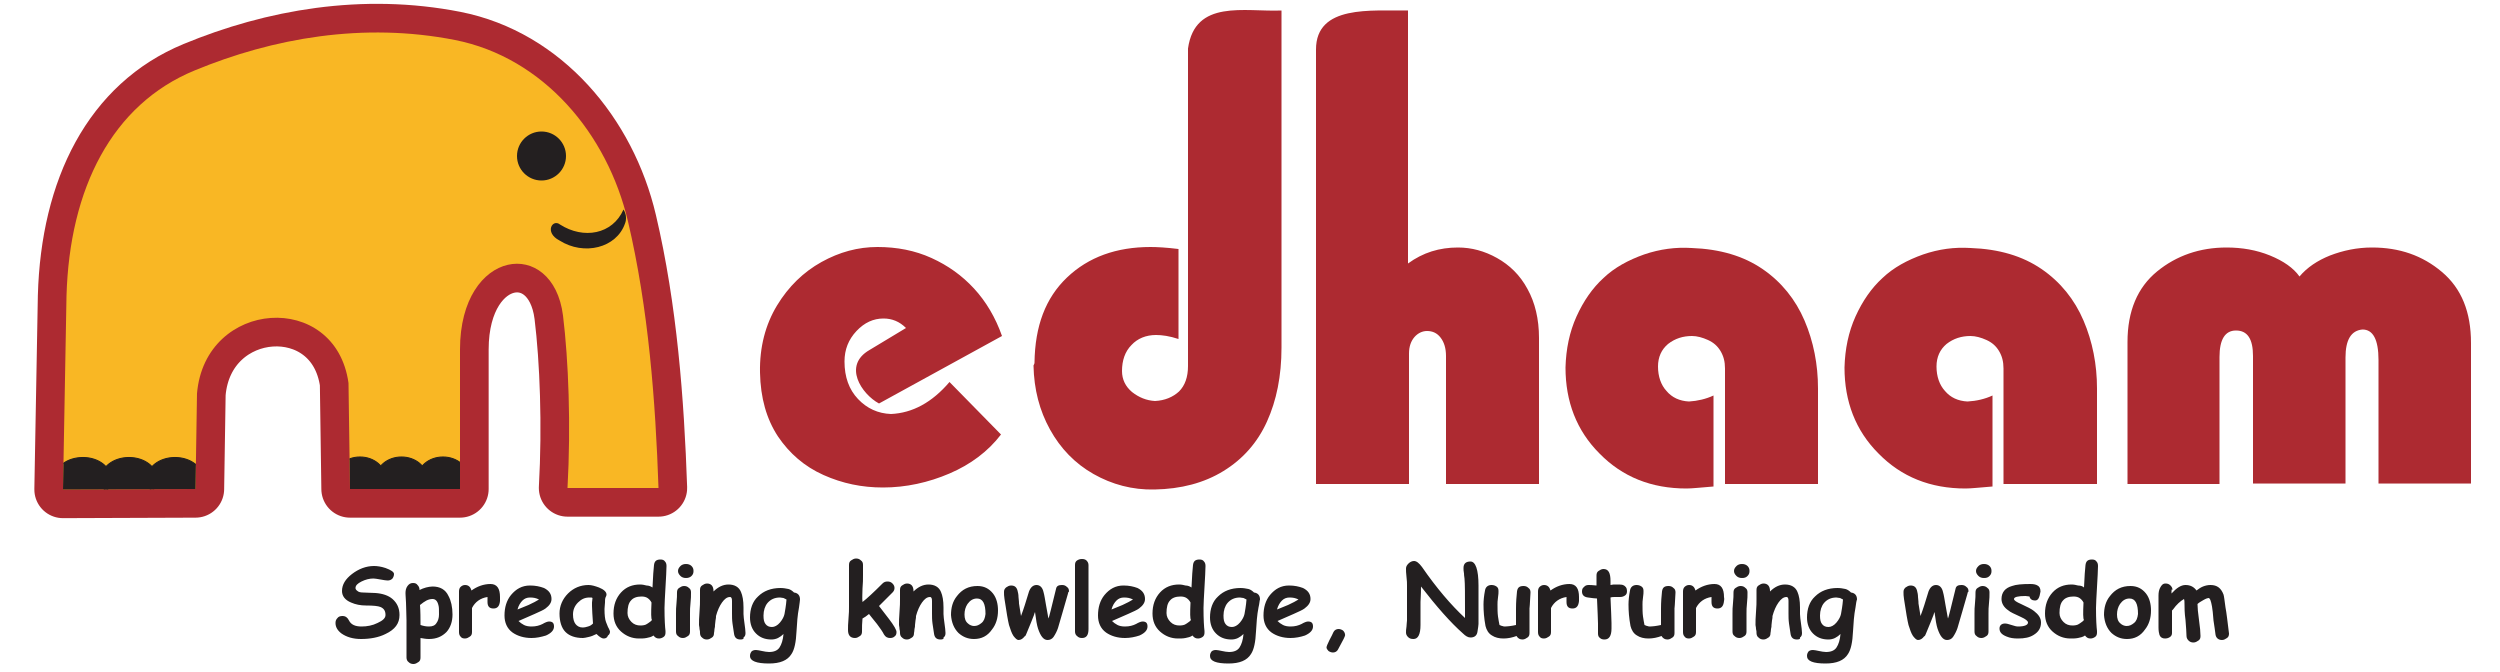 <svg xmlns="http://www.w3.org/2000/svg" xmlns:xlink="http://www.w3.org/1999/xlink" id="Layer_1" x="0px" y="0px" viewBox="0 0 500 134.3" style="enable-background:new 0 0 500 134.3;" xml:space="preserve"><style type="text/css">	.st0{fill:none;stroke:#AD2A31;stroke-width:11.461;stroke-linecap:round;stroke-linejoin:round;stroke-miterlimit:2.613;}	.st1{fill-rule:evenodd;clip-rule:evenodd;fill:#F9B724;}	.st2{clip-path:url(#SVGID_2_);}	.st3{fill-rule:evenodd;clip-rule:evenodd;fill:#231F20;stroke:#231F20;stroke-width:0.216;stroke-miterlimit:2.613;}	.st4{fill-rule:evenodd;clip-rule:evenodd;fill:#231F20;}	.st5{fill:#AD2A31;}	.st6{fill:#231F20;}</style><path class="st0" d="M12.6,97.9l0.7-38.7c0.6-21.5,9.1-38.3,25.6-45.1c15.7-6.5,33.8-9.7,52.1-6.1c17.7,3.5,30.5,18.8,34.6,36.3 c4.1,17.4,5.5,35.9,6.1,53.3c-7.2,0-11,0-18.2,0c0.7-12.6,0.2-25.5-0.9-34.5c-2-15.8-20.6-13.5-20.6,6.8v27.9H70l-0.3-21.2 C67.1,58,41,59.8,39.4,78.7l-0.3,19.1L12.6,97.9z"></path><path class="st1" d="M12.6,97.9l0.7-38.7c0.6-21.5,9.1-38.3,25.6-45.1c15.7-6.5,33.8-9.7,52.1-6.1c17.7,3.5,30.5,18.8,34.6,36.3 c4.1,17.4,5.5,35.9,6.1,53.3c-7.2,0-11,0-18.2,0c0.7-12.6,0.2-25.5-0.9-34.5c-2-15.8-20.6-13.5-20.6,6.8v27.9H70l-0.3-21.2 C67.1,58,41,59.8,39.4,78.7l-0.3,19.1L12.6,97.9z"></path><g>	<defs>		<path id="SVGID_1_" d="M12.6,97.9l0.7-38.7c0.6-21.5,9.1-38.3,25.6-45.1c15.7-6.5,33.8-9.7,52.1-6.1c17.7,3.5,30.5,18.8,34.6,36.3   c4.1,17.4,5.5,35.9,6.1,53.3c-7.2,0-11,0-18.2,0c0.7-12.6,0.2-25.5-0.9-34.5c-2-15.8-20.6-13.5-20.6,6.8v27.9H70l-0.3-21.2   C67.1,58,41,59.8,39.4,78.7l-0.3,19.1L12.6,97.9z"></path>	</defs>	<clipPath id="SVGID_2_">		<use xlink:href="#SVGID_1_" style="overflow:visible;"></use>	</clipPath>	<g class="st2">		<rect x="62.1" y="145.2" class="st3" width="102" height="16.8"></rect>		<g>			<path class="st3" d="M16.6,100.1c3.1,0,5.6-1.9,5.6-4.3s-2.5-4.3-5.6-4.3S11,93.3,11,95.7S13.5,100.1,16.6,100.1z"></path>			<path class="st3" d="M25.8,100.1c3.1,0,5.6-1.9,5.6-4.3s-2.5-4.3-5.6-4.3c-3.1,0-5.6,1.9-5.6,4.3S22.7,100.1,25.8,100.1z"></path>			<path class="st3" d="M35,100.1c3.1,0,5.6-1.9,5.6-4.3s-2.5-4.3-5.6-4.3s-5.6,1.9-5.6,4.3S31.9,100.1,35,100.1z"></path>		</g>		<g>			<ellipse class="st3" cx="72" cy="95.7" rx="5.1" ry="4.3"></ellipse>			<ellipse class="st3" cx="80.3" cy="95.7" rx="5.1" ry="4.3"></ellipse>			<ellipse class="st3" cx="88.6" cy="95.7" rx="5.1" ry="4.3"></ellipse>		</g>	</g></g><circle class="st4" cx="108.3" cy="31.2" r="4.9"></circle><path class="st5" d="M200.4,67.2l-24.6,13.5c-3.5-1.9-7.3-7.6-1.9-10.7l7.3-4.4c-1.3-1.3-2.8-1.9-4.5-1.9c-2,0-3.8,0.8-5.4,2.5 c-1.6,1.7-2.4,3.7-2.4,6.1c0,3.1,0.9,5.6,2.7,7.5c1.8,1.9,4,2.9,6.6,3c4.3-0.2,8.2-2.3,11.7-6.4l10.3,10.5c-2.6,3.4-6.1,6-10.3,7.8 c-4.2,1.8-8.7,2.8-13.3,2.8c-4.2,0-8.1-0.8-11.9-2.5c-3.8-1.7-6.8-4.3-9.1-7.7c-2.3-3.5-3.5-7.7-3.6-12.8c-0.1-5.1,1.1-9.6,3.4-13.4 c2.3-3.8,5.3-6.7,8.9-8.7c3.6-2,7.3-3,11.2-3c3.9,0,7.5,0.7,10.8,2.2c3.3,1.5,6.1,3.5,8.5,6.1C197.2,60.3,199.1,63.5,200.4,67.2 L200.4,67.2z M256.3,2.1v67.4c0,5.7-1,10.6-2.9,14.8c-1.9,4.2-4.8,7.5-8.7,9.9c-3.9,2.4-8.5,3.6-13.8,3.7c-4.4,0.1-8.5-1-12.2-3.1 c-3.7-2.1-6.6-5.1-8.7-8.9c-2.1-3.8-3.2-8-3.3-12.8c0.1-0.2,0.2-0.4,0.2-0.5c0-0.1,0-0.1,0-0.1c0.1-7.3,2.2-12.9,6.5-17 c4.3-4.1,9.9-6.1,16.7-6.1c1.3,0,3.2,0.1,5.6,0.4v18c-1.8-0.6-3.3-0.8-4.5-0.8c-2,0-3.7,0.7-4.9,2c-1.3,1.3-1.9,3.1-1.9,5.2 c0,1.7,0.7,3.1,2,4.2c1.4,1.1,2.9,1.7,4.6,1.8c2-0.1,3.6-0.8,4.8-1.9c1.2-1.2,1.8-2.9,1.8-5.1V9.7C239-0.2,248.9,2.4,256.3,2.1 L256.3,2.1z M263.2,96.8c0-29.2,0-57.7,0-86.9c0-9,11.1-7.7,18.4-7.8v50.6c3-2.2,6.3-3.2,10-3.2c2.7,0,5.3,0.7,7.8,2.1 c2.5,1.4,4.6,3.4,6.1,6.2c1.5,2.7,2.3,6,2.3,9.8v29.2h-18.6V71.2c0-1.6-0.4-2.8-1.1-3.7c-0.7-0.9-1.6-1.3-2.7-1.3 c-0.9,0-1.8,0.4-2.5,1.2c-0.7,0.8-1.1,1.9-1.1,3.3v26.1H263.2L263.2,96.8z M398.5,79.1v18.2c-2.5,0.2-4.3,0.4-5.4,0.4 c-7,0-12.8-2.3-17.4-7c-4.6-4.6-6.8-10.4-6.8-17.2c0.1-3.7,0.8-7.1,2.2-10.2c1.4-3.1,3.2-5.7,5.4-7.7c2.2-2.1,5-3.6,8.1-4.7 c3.2-1.1,6.3-1.5,9.5-1.3c5.7,0.2,10.4,1.6,14.2,4.2c3.8,2.6,6.6,6.1,8.4,10.3c1.8,4.2,2.7,8.8,2.7,13.6v19.1h-18.7V73.7 c0-1.4-0.3-2.5-0.9-3.5c-0.6-1-1.4-1.7-2.5-2.2c-1.1-0.5-2.2-0.8-3.2-0.8c-1.8,0-3.4,0.5-4.8,1.6c-1.3,1.1-2,2.6-2,4.5 c0,2,0.6,3.7,1.7,4.9c1.1,1.3,2.6,2,4.5,2.1C395.3,80.2,397,79.8,398.5,79.1L398.5,79.1z M450.6,96.8V71.2c0-3.4-1.1-5.1-3.4-5.1 c-2.2,0-3.3,1.8-3.3,5.3v25.4h-18.4V68.4c0-6.2,2-10.9,5.9-14.1c3.9-3.2,8.6-4.8,13.9-4.8c3.1,0,6,0.5,8.7,1.6 c2.7,1.1,4.7,2.5,5.9,4.2c1.5-1.8,3.6-3.2,6.1-4.2c2.6-1,5.4-1.6,8.4-1.6c5.5,0,10.1,1.6,14,4.9c3.9,3.3,5.8,8,5.8,14.2v28.1h-18.5 V72c0-4.1-1.1-6.1-3.2-6.1c-2.3,0.2-3.4,2.1-3.4,5.6v25.2H450.6z"></path><path class="st5" d="M342.7,79.1v18.2c-2.5,0.2-4.3,0.4-5.4,0.4c-7,0-12.8-2.3-17.4-7c-4.6-4.6-6.8-10.4-6.8-17.2 c0.1-3.7,0.8-7.1,2.2-10.2c1.4-3.1,3.2-5.7,5.4-7.7c2.2-2.1,5-3.6,8.1-4.7c3.2-1.1,6.4-1.5,9.5-1.3c5.7,0.2,10.4,1.6,14.2,4.2 c3.8,2.6,6.6,6.1,8.4,10.3c1.8,4.2,2.7,8.8,2.7,13.6v19.1H345V73.7c0-1.4-0.3-2.5-0.9-3.5c-0.6-1-1.4-1.7-2.5-2.2 c-1.1-0.5-2.2-0.8-3.2-0.8c-1.8,0-3.4,0.5-4.8,1.6c-1.3,1.1-2,2.6-2,4.5c0,2,0.6,3.7,1.7,4.9c1.1,1.3,2.6,2,4.5,2.1 C339.5,80.2,341.2,79.8,342.7,79.1z"></path><path class="st4" d="M112,44.9c4.7,3,10.5,2,12.7-3c0,0,0.9,1.3,0.3,2.8c-1.7,4.9-8.2,6.5-13.1,3.4C108.8,46.5,110.5,43.7,112,44.9z "></path><g>	<path class="st6" d="M72.2,127.8c-1.6,0-2.9-0.4-3.9-1.1c-0.8-0.6-1.2-1.3-1.2-2.1c0-0.4,0.1-0.7,0.4-1c0.2-0.3,0.6-0.4,1-0.4  c0.6,0,1,0.3,1.3,0.9c0.4,0.8,1.2,1.2,2.5,1.2c1.1,0,2.2-0.2,3.2-0.7c1.1-0.5,1.6-1,1.6-1.6c0-0.8-0.3-1.3-1-1.6  c-0.5-0.2-1.4-0.3-2.9-0.3c-1.1,0-2.1-0.2-3-0.6c-1.2-0.5-1.8-1.3-1.8-2.3c0-1.3,0.7-2.4,2-3.4c1.3-1,2.8-1.6,4.4-1.6  c0.6,0,1.4,0.1,2.3,0.4c1.1,0.4,1.7,0.8,1.7,1.2c0,0.3-0.1,0.6-0.3,0.9c-0.3,0.3-0.6,0.4-1,0.4c-0.3,0-0.8-0.1-1.4-0.2  c-0.6-0.1-1.1-0.2-1.4-0.2c-0.8,0-1.6,0.2-2.4,0.6c-0.8,0.4-1.2,0.8-1.2,1.3c0,0.2,0.1,0.4,0.4,0.6c0.2,0.2,0.6,0.3,1.1,0.3  c0.8,0,1.6,0.1,2.5,0.1c1.4,0.1,2.6,0.5,3.4,1.2c0.9,0.8,1.4,1.8,1.4,3.2c0,1.7-0.9,2.9-2.8,3.8C75.7,127.5,74,127.8,72.2,127.8  L72.2,127.8z M85.8,127.8c-0.6,0-1.1-0.1-1.7-0.2l0,3.9c0,0.4-0.1,0.7-0.4,0.9c-0.3,0.2-0.6,0.4-1,0.4c-0.4,0-0.7-0.1-1-0.4  c-0.3-0.2-0.4-0.6-0.4-0.9c0-0.3,0-1.5,0-3.6c0-1.6,0-2.8,0-3.8c0-1.4-0.1-2.6-0.1-3.6c-0.1-1.4-0.1-2-0.1-1.9c0-0.5,0.1-1,0.4-1.4  c0.3-0.4,0.6-0.6,1.1-0.6c0.4,0,0.7,0.1,0.9,0.4c0.2,0.2,0.4,0.5,0.4,0.9l0,0.1c0.4-0.2,0.9-0.4,1.3-0.5c0.4-0.1,0.9-0.2,1.3-0.2  c1.5,0,2.6,0.6,3.2,1.9c0.5,0.9,0.8,2.2,0.8,3.7c0,1.4-0.4,2.6-1.2,3.5C88.4,127.3,87.3,127.8,85.8,127.8L85.8,127.8z M86.5,119.8  c-0.4,0-0.8,0.1-1.2,0.3c-0.4,0.2-0.8,0.5-1.3,0.9c0.1,1.3,0.1,2.7,0.1,4c0.6,0.2,1.1,0.3,1.7,0.3c0.7,0,1.2-0.2,1.5-0.7  c0.3-0.4,0.5-1,0.5-1.7c0-0.9,0-1.5-0.1-1.8C87.5,120.2,87.1,119.8,86.5,119.8L86.5,119.8z M100,120.2c-0.1,1-0.5,1.5-1.3,1.5  c-0.8,0-1.2-0.4-1.2-1.3l0-1c-1.4,0.2-2.5,1-3.1,2.2l0,4.8c0,0.4-0.1,0.7-0.4,0.9c-0.3,0.2-0.6,0.4-1,0.4c-0.4,0-0.7-0.1-0.9-0.4  c-0.2-0.2-0.3-0.5-0.3-0.9v-6.3c0-0.2,0-0.5,0-0.9c0-0.4,0-0.7,0-0.9c0-0.4,0.1-0.7,0.3-0.9c0.2-0.2,0.5-0.4,0.9-0.4  c0.7,0,1.1,0.4,1.3,1.1c1.1-0.8,2.4-1.3,3.8-1.3c1.3,0,1.9,0.9,1.9,2.6C100,119.9,100,120.1,100,120.2L100,120.2z M106.3,127.6  c-1.5,0-2.8-0.4-3.8-1.1c-1.1-0.8-1.6-2-1.6-3.4c0-1.6,0.4-3,1.3-4.1c1-1.2,2.2-1.9,3.8-1.9c1.1,0,2,0.2,2.8,0.5  c1,0.5,1.5,1.2,1.5,2.2c0,0.7-0.4,1.3-1.2,1.9c-0.4,0.3-1.1,0.6-2.2,1.1l-3.2,1.4c0.3,0.3,0.7,0.6,1.1,0.8c0.4,0.2,0.9,0.3,1.5,0.3  c0.9,0,1.6-0.2,2.2-0.5c0.5-0.3,1-0.5,1.3-0.5c0.7,0,1,0.3,1,1c0,0.7-0.5,1.3-1.6,1.8C108.2,127.4,107.3,127.6,106.3,127.6  L106.3,127.6z M106,119.5c-0.6,0-1.1,0.2-1.5,0.6c-0.4,0.4-0.8,1-1,1.8c0.7-0.3,1.5-0.6,2.2-0.9c0.9-0.4,1.6-0.8,2.1-1.1  C107.2,119.6,106.7,119.5,106,119.5L106,119.5z M120.7,127.7c-0.3,0-0.8-0.3-1.4-0.9c-0.6,0.3-1.1,0.5-1.6,0.6  c-0.5,0.1-0.8,0.2-1.1,0.2c-1.5,0-2.7-0.4-3.5-1.2c-0.8-0.8-1.2-2.1-1.2-3.7c0-1.5,0.6-2.9,1.7-4c1.1-1.1,2.5-1.7,4.1-1.7  c0.6,0,1.3,0.2,2.1,0.5c1,0.4,1.5,0.9,1.5,1.4c0,0.2-0.1,0.4-0.2,0.6c-0.1,0.3-0.1,0.6-0.1,1c0,0.4-0.1,0.8-0.1,1.3  c0,1.2,0.1,2.1,0.3,2.6c0,0.1,0.2,0.4,0.4,1c0.3,0.5,0.4,0.9,0.4,0.9c0,0.3-0.1,0.6-0.4,0.8C121.4,127.6,121.1,127.7,120.7,127.7  L120.7,127.7z M118.4,121.2c0-0.2,0-0.4,0-0.7c0-0.3,0.1-0.6,0.1-0.9c-0.1-0.1-0.2-0.1-0.3-0.1c-0.1,0-0.2,0-0.3,0  c-0.9,0-1.6,0.3-2.3,1c-0.7,0.7-1,1.5-1,2.4c0,0.9,0.2,1.5,0.5,1.9c0.3,0.4,0.8,0.7,1.4,0.7c0.4,0,0.8-0.1,1.1-0.2  c0.4-0.1,0.7-0.3,1-0.6C118.5,123.1,118.4,122,118.4,121.2L118.4,121.2z M130.5,117.5c0.1-2.2,0.2-3.7,0.3-4.5  c0.1-0.8,0.5-1.1,1.3-1.1c0.4,0,0.7,0.1,0.9,0.4c0.2,0.2,0.3,0.5,0.3,0.9c0,0.9-0.1,2.3-0.2,4.2c-0.1,1.9-0.2,3.3-0.2,4.2  c0,2.3,0.1,3.8,0.2,4.6c0,0.1,0,0.2,0,0.3c0,0.4-0.1,0.7-0.4,0.9s-0.6,0.3-0.9,0.3c-0.5,0-0.8-0.2-1.1-0.6  c-0.4,0.3-0.9,0.4-1.4,0.5c-0.5,0.1-1,0.1-1.5,0.1c-1.4,0-2.6-0.5-3.6-1.4c-1-0.9-1.5-2.1-1.5-3.6c0-1.7,0.5-3.1,1.5-4.2  c1-1.1,2.3-1.6,3.8-1.6c0.5,0,0.9,0.1,1.3,0.2C129.8,117.1,130.2,117.3,130.5,117.5L130.5,117.5z M130.3,120.5  c-0.2-0.4-0.5-0.7-0.8-0.9c-0.3-0.2-0.7-0.3-1.2-0.3c-1,0-1.7,0.3-2.1,0.8c-0.5,0.5-0.7,1.4-0.7,2.5c0,0.7,0.3,1.3,0.8,1.8  c0.5,0.5,1.1,0.7,1.8,0.7c0.5,0,0.9-0.1,1.1-0.2c0.2-0.1,0.5-0.3,0.9-0.6c0.1-0.1,0.2-0.2,0.3-0.3  C130.2,123.8,130.2,122.6,130.3,120.5L130.3,120.5z M137.2,115.6c-0.4,0-0.8-0.1-1.1-0.4c-0.3-0.3-0.5-0.6-0.5-1  c0-0.4,0.2-0.7,0.5-1c0.3-0.3,0.7-0.4,1.1-0.4c0.4,0,0.8,0.1,1.1,0.4c0.3,0.3,0.4,0.6,0.4,1c0,0.4-0.1,0.7-0.4,1  C138,115.5,137.6,115.6,137.2,115.6L137.2,115.6z M138,122.7c0,0.4,0,1,0,1.8c0,0.8,0,1.4,0,1.8c0,0.4-0.1,0.7-0.4,0.9  c-0.3,0.2-0.6,0.4-1,0.4c-0.4,0-0.7-0.1-1-0.4c-0.3-0.2-0.4-0.5-0.4-0.9c0-0.4,0-1,0-1.8c0-0.8,0-1.4,0-1.8c0-0.6,0-1.3,0.1-2.1  c0.1-0.9,0.1-1.6,0.1-2.1c0-0.4,0.1-0.7,0.4-0.9c0.3-0.2,0.6-0.4,1-0.4c0.4,0,0.7,0.1,1,0.4c0.3,0.2,0.4,0.5,0.4,0.9  c0,0.6,0,1.3-0.1,2.1C138,121.4,138,122.1,138,122.7L138,122.7z M148.1,127.9c-0.8,0-1.2-0.4-1.3-1.2c-0.1-0.7-0.2-1.3-0.3-2  c-0.1-0.7-0.1-1.4-0.1-2c0-0.2,0-0.5,0-0.9c0-0.4,0-0.7,0-0.9c0,0,0-0.2,0-0.3c0-0.2,0-0.3,0-0.4c0-0.5-0.1-0.8-0.4-0.8  c-0.6,0-1.1,0.4-1.6,1.1c-0.5,0.7-0.9,1.6-1.2,2.7c0,0.2,0,0.5-0.1,0.9c0,0.3-0.1,0.6-0.1,0.9c0,0.2,0,0.5-0.1,0.8  c0,0.4-0.1,0.7-0.1,0.8c0,0.4-0.1,0.7-0.4,0.9c-0.3,0.2-0.6,0.4-1,0.4c-0.4,0-0.7-0.1-1-0.4c-0.3-0.2-0.4-0.6-0.4-0.9  c0-0.2,0-0.5-0.1-0.8c0-0.4-0.1-0.6-0.1-0.8c0-0.6,0-1.5,0.1-2.6c0.1-1.1,0.1-2,0.1-2.6c0-0.2,0-0.5,0-0.9c0-0.4,0-0.7,0-0.9  c0-0.4,0.1-0.7,0.4-0.9c0.3-0.2,0.6-0.4,1-0.4c0.8,0,1.3,0.5,1.3,1.5l0,0.1c0.9-0.9,1.9-1.4,3-1.4c1.2,0,2.1,0.5,2.5,1.5  c0.3,0.7,0.5,1.7,0.5,3.1v0.7c0,0.3,0,0.5,0,0.6c0,0.5,0.1,1.1,0.2,1.9c0.1,0.8,0.2,1.4,0.2,1.9c0,0.4-0.1,0.7-0.4,0.9  C148.8,127.8,148.5,127.9,148.1,127.9L148.1,127.9z M159.8,121.5c-0.3,1.5-0.4,3.1-0.5,4.8c-0.1,2.1-0.4,3.6-1,4.5  c-0.8,1.3-2.3,1.9-4.5,1.9c-2.5,0-3.8-0.5-3.8-1.5c0-0.4,0.1-0.6,0.3-0.9c0.2-0.2,0.5-0.3,0.9-0.3c0.3,0,0.7,0.1,1.2,0.2  c0.5,0.1,1,0.2,1.4,0.2c1,0,1.7-0.3,2.1-0.9c0.4-0.6,0.7-1.5,0.8-2.7c-0.3,0.3-0.7,0.6-1.1,0.8c-0.4,0.2-0.9,0.3-1.3,0.3  c-1.3,0-2.3-0.4-3.1-1.2c-0.8-0.8-1.2-1.9-1.2-3.2c0-1.7,0.5-3.2,1.6-4.2c1.1-1.1,2.6-1.7,4.5-1.7c0.6,0,1.1,0.1,1.6,0.2  c0.4,0.1,0.8,0.4,1.1,0.7c0.8,0.1,1.2,0.6,1.2,1.4C160,120.1,159.9,120.7,159.8,121.5L159.8,121.5z M156,119.5  c-1.1,0-1.9,0.4-2.5,1.1c-0.5,0.6-0.8,1.5-0.8,2.5c0,0.8,0.1,1.3,0.4,1.7c0.3,0.4,0.7,0.6,1.3,0.6c0.5,0,1.1-0.3,1.6-0.9  c0.5-0.6,0.8-1.2,0.9-1.7c0.1-0.6,0.3-1.6,0.4-2.9c-0.2-0.1-0.4-0.2-0.6-0.3C156.5,119.6,156.2,119.5,156,119.5L156,119.5z   M178,127.6c-0.5,0-0.9-0.2-1.2-0.7c-0.3-0.6-0.8-1.3-1.4-2.1c-1-1.2-1.5-1.9-1.6-2c-0.5,0.4-0.9,0.7-1.3,0.9  c-0.1,0.9-0.1,1.7-0.1,2.6c0,0.4-0.1,0.7-0.4,0.9c-0.3,0.2-0.6,0.4-1,0.4c-0.9,0-1.4-0.5-1.4-1.6c0-0.5,0-1.3,0.1-2.3  c0.1-1,0.1-1.8,0.1-2.3c0-0.9,0-2,0-3.2c0-1.2,0-2.3,0-3.2c0-0.3,0-0.6,0-1c0-0.4,0-0.7,0-1c0-0.4,0.1-0.7,0.4-0.9  c0.3-0.2,0.6-0.4,1-0.4c0.4,0,0.7,0.1,1,0.4c0.3,0.2,0.4,0.5,0.4,0.9c0,0.3,0,0.6,0,1c0,0.4,0,0.7,0,1c0,0.8,0,1.7-0.1,2.7  c0,1-0.1,1.9,0,2.7c0.9-0.7,2.2-1.9,4-3.7c0.3-0.3,0.6-0.4,1-0.4c0.4,0,0.7,0.1,1,0.4c0.3,0.3,0.4,0.6,0.4,0.9  c0,0.3-0.1,0.6-0.4,0.9c-0.8,0.8-1.7,1.7-2.7,2.7l2,2.6c1,1.3,1.5,2.2,1.5,2.6c0,0.4-0.1,0.7-0.4,0.9  C178.7,127.5,178.4,127.6,178,127.6L178,127.6z M188.1,127.9c-0.8,0-1.2-0.4-1.3-1.2c-0.1-0.7-0.2-1.3-0.3-2  c-0.1-0.7-0.1-1.4-0.1-2c0-0.2,0-0.5,0-0.9c0-0.4,0-0.7,0-0.9c0,0,0-0.2,0-0.3c0-0.2,0-0.3,0-0.4c0-0.5-0.1-0.8-0.4-0.8  c-0.6,0-1.1,0.4-1.6,1.1c-0.5,0.7-0.9,1.6-1.2,2.7c0,0.2,0,0.5-0.1,0.9c0,0.3-0.1,0.6-0.1,0.9c0,0.2,0,0.5-0.1,0.8  c0,0.4-0.1,0.7-0.1,0.8c0,0.4-0.1,0.7-0.4,0.9c-0.3,0.2-0.6,0.4-1,0.4c-0.4,0-0.7-0.1-1-0.4c-0.3-0.2-0.4-0.6-0.4-0.9  c0-0.2,0-0.5-0.1-0.8c0-0.4-0.1-0.6-0.1-0.8c0-0.6,0-1.5,0.1-2.6c0.1-1.1,0.1-2,0.1-2.6c0-0.2,0-0.5,0-0.9c0-0.4,0-0.7,0-0.9  c0-0.4,0.1-0.7,0.4-0.9c0.3-0.2,0.6-0.4,1-0.4c0.8,0,1.3,0.5,1.3,1.5l0,0.1c0.9-0.9,1.9-1.4,3-1.4c1.2,0,2.1,0.5,2.5,1.5  c0.3,0.7,0.5,1.7,0.5,3.1v0.7c0,0.3,0,0.5,0,0.6c0,0.5,0.1,1.1,0.2,1.9c0.1,0.8,0.2,1.4,0.2,1.9c0,0.4-0.1,0.7-0.4,0.9  C188.8,127.8,188.5,127.9,188.1,127.9L188.1,127.9z M194.8,127.8c-1.2,0-2.2-0.4-3.1-1.2c-0.9-0.9-1.4-2.1-1.5-3.6  c0-1.4,0.3-2.7,1.2-3.8c1-1.3,2.3-2,4.1-2c1.3,0,2.3,0.5,3.1,1.5c0.7,0.9,1,2.1,1,3.4c0,1.5-0.4,2.8-1.2,3.8  C197.5,127.2,196.3,127.8,194.8,127.8L194.8,127.8z M195.4,119.7c-0.8,0-1.4,0.4-1.9,1.1c-0.4,0.6-0.6,1.3-0.6,2.1  c0,0.8,0.2,1.4,0.7,1.8c0.3,0.3,0.8,0.5,1.2,0.5c0.6,0,1-0.2,1.5-0.6c0.5-0.4,0.7-1,0.8-1.8C197.1,120.8,196.6,119.7,195.4,119.7  L195.4,119.7z M213.6,118.7c-0.7,2.5-1.4,4.8-2,6.9c-0.2,0.6-0.5,1.2-0.9,1.8c-0.3,0.4-0.7,0.6-1.2,0.6c-0.8,0-1.4-0.8-1.9-2.3  c-0.2-0.6-0.4-1.7-0.6-3.3c-0.1,0.3-0.2,0.5-0.2,0.6c-0.3,0.8-0.8,2-1.5,3.7c-0.1,0.3-0.2,0.5-0.4,0.6c-0.3,0.4-0.7,0.7-1.2,0.7  c-0.3,0-0.6-0.3-1-0.8c-0.4-0.6-0.6-1.3-0.9-2.2c-0.2-0.8-0.5-2.5-0.9-5.2c-0.1-0.6-0.1-1-0.1-1.4c0-0.4,0.1-0.6,0.4-0.9  c0.3-0.2,0.6-0.4,1-0.4c0.7,0,1.1,0.3,1.3,1c0.1,0.4,0.2,0.8,0.2,1.3c0.1,0.8,0.1,1.2,0.1,1.3c0.1,0.5,0.2,1.3,0.4,2.5  c0.5-1.3,1-2.9,1.6-4.9c0.3-0.8,0.8-1.3,1.5-1.3c0.7,0,1.2,0.5,1.4,1.4c0.2,0.7,0.3,1.5,0.5,2.6c0.3,1.5,0.4,2.4,0.5,2.7  c0.1-0.2,0.6-2.2,1.5-5.9c0.1-0.6,0.5-0.8,1.2-0.8c0.4,0,0.7,0.1,1,0.4c0.3,0.2,0.4,0.5,0.4,0.9  C213.6,118.5,213.6,118.6,213.6,118.7L213.6,118.7z M217.7,125.8c0,1.2-0.4,1.8-1.3,1.8c-0.4,0-0.7-0.1-1-0.4  c-0.3-0.2-0.4-0.6-0.4-0.9V113c0-0.4,0.1-0.7,0.4-0.9c0.3-0.2,0.6-0.3,1-0.3c0.4,0,0.7,0.1,0.9,0.3c0.2,0.2,0.4,0.5,0.4,0.9V125.8  L217.7,125.8z M225,127.6c-1.5,0-2.8-0.4-3.8-1.1c-1.1-0.8-1.6-2-1.6-3.4c0-1.6,0.4-3,1.3-4.1c1-1.2,2.2-1.9,3.8-1.9  c1.1,0,2,0.2,2.8,0.5c1,0.5,1.5,1.2,1.5,2.2c0,0.7-0.4,1.3-1.2,1.9c-0.4,0.3-1.1,0.6-2.2,1.1l-3.2,1.4c0.3,0.3,0.7,0.6,1.1,0.8  c0.4,0.2,0.9,0.3,1.5,0.3c0.9,0,1.6-0.2,2.2-0.5c0.5-0.3,1-0.5,1.3-0.5c0.7,0,1,0.3,1,1c0,0.7-0.5,1.3-1.6,1.8  C227,127.4,226,127.6,225,127.6L225,127.6z M224.8,119.5c-0.6,0-1.1,0.2-1.5,0.6c-0.4,0.4-0.8,1-1,1.8c0.7-0.3,1.5-0.6,2.2-0.9  c0.9-0.4,1.6-0.8,2.1-1.1C226,119.6,225.5,119.5,224.8,119.5L224.8,119.5z M238.3,117.5c0.1-2.2,0.2-3.7,0.3-4.5  c0.1-0.8,0.5-1.1,1.3-1.1c0.4,0,0.7,0.1,0.9,0.4c0.2,0.2,0.3,0.5,0.3,0.9c0,0.9-0.1,2.3-0.2,4.2c-0.1,1.9-0.2,3.3-0.2,4.2  c0,2.3,0.1,3.8,0.2,4.6c0,0.1,0,0.2,0,0.3c0,0.4-0.1,0.7-0.4,0.9c-0.3,0.2-0.6,0.3-0.9,0.3c-0.5,0-0.8-0.2-1.1-0.6  c-0.4,0.3-0.9,0.4-1.4,0.5c-0.5,0.1-1,0.1-1.5,0.1c-1.4,0-2.6-0.5-3.6-1.4c-1-0.9-1.5-2.1-1.5-3.6c0-1.7,0.5-3.1,1.5-4.2  c1-1.1,2.3-1.6,3.8-1.6c0.5,0,0.9,0.1,1.3,0.2C237.6,117.1,238,117.3,238.3,117.5L238.3,117.5z M238.1,120.5  c-0.2-0.4-0.5-0.7-0.8-0.9c-0.3-0.2-0.7-0.3-1.2-0.3c-1,0-1.7,0.3-2.1,0.8c-0.5,0.5-0.7,1.4-0.7,2.5c0,0.7,0.3,1.3,0.8,1.8  c0.5,0.5,1.1,0.7,1.8,0.7c0.5,0,0.9-0.1,1.1-0.2c0.2-0.1,0.5-0.3,0.9-0.6c0.1-0.1,0.2-0.2,0.3-0.3C238,123.8,238,122.6,238.1,120.5  L238.1,120.5z M251.7,121.5c-0.3,1.5-0.4,3.1-0.5,4.8c-0.1,2.1-0.4,3.6-1,4.5c-0.8,1.3-2.3,1.9-4.5,1.9c-2.5,0-3.7-0.5-3.7-1.5  c0-0.4,0.1-0.6,0.3-0.9c0.2-0.2,0.5-0.3,0.9-0.3c0.3,0,0.7,0.1,1.2,0.2c0.5,0.1,1,0.2,1.4,0.2c1,0,1.7-0.3,2.1-0.9  c0.4-0.6,0.7-1.5,0.8-2.7c-0.3,0.3-0.7,0.6-1.1,0.8c-0.4,0.2-0.9,0.3-1.3,0.3c-1.3,0-2.3-0.4-3.1-1.2c-0.8-0.8-1.2-1.9-1.2-3.2  c0-1.7,0.5-3.2,1.6-4.2c1.1-1.1,2.6-1.7,4.5-1.7c0.6,0,1.1,0.1,1.6,0.2c0.4,0.1,0.8,0.4,1.1,0.7c0.8,0.1,1.2,0.6,1.2,1.4  C251.9,120.1,251.9,120.7,251.7,121.5L251.7,121.5z M248,119.5c-1.1,0-1.9,0.4-2.5,1.1c-0.5,0.6-0.8,1.5-0.8,2.5  c0,0.8,0.1,1.3,0.4,1.7c0.3,0.4,0.7,0.6,1.3,0.6c0.5,0,1.1-0.3,1.6-0.9c0.5-0.6,0.8-1.2,0.9-1.7c0.1-0.6,0.3-1.6,0.4-2.9  c-0.2-0.1-0.4-0.2-0.6-0.3C248.4,119.6,248.2,119.5,248,119.5L248,119.5z M258.1,127.6c-1.5,0-2.8-0.4-3.8-1.1  c-1.1-0.8-1.6-2-1.6-3.4c0-1.6,0.4-3,1.3-4.1c1-1.2,2.2-1.9,3.8-1.9c1.1,0,2,0.2,2.8,0.5c1,0.5,1.5,1.2,1.5,2.2  c0,0.7-0.4,1.3-1.2,1.9c-0.4,0.3-1.1,0.6-2.2,1.1l-3.2,1.4c0.3,0.3,0.7,0.6,1.1,0.8c0.4,0.2,0.9,0.3,1.5,0.3c0.9,0,1.6-0.2,2.2-0.5  c0.5-0.3,1-0.5,1.3-0.5c0.7,0,1,0.3,1,1c0,0.7-0.5,1.3-1.6,1.8C260.1,127.4,259.1,127.6,258.1,127.6L258.1,127.6z M257.9,119.5  c-0.6,0-1.1,0.2-1.5,0.6c-0.4,0.4-0.8,1-1,1.8c0.7-0.3,1.5-0.6,2.2-0.9c0.9-0.4,1.6-0.8,2.1-1.1  C259.1,119.6,258.6,119.5,257.9,119.5L257.9,119.5z M268.4,128.4c-0.3,0.6-0.6,1.1-0.8,1.5c-0.2,0.4-0.6,0.6-1,0.6  c-0.3,0-0.6-0.1-0.9-0.3c-0.2-0.2-0.4-0.5-0.4-0.7c0-0.2,0.2-0.7,0.6-1.5c0.4-0.7,0.6-1.2,0.8-1.6c0.2-0.4,0.6-0.6,1-0.6  c0.3,0,0.6,0.1,0.9,0.3c0.2,0.2,0.4,0.5,0.4,0.8C269.1,127,268.9,127.5,268.4,128.4L268.4,128.4z M295.7,124.8  c0,0.3-0.1,0.8-0.2,1.5c-0.1,0.8-0.6,1.2-1.4,1.2c-0.5,0-1-0.3-1.5-0.8c-2.5-2.2-5.3-5.4-8.4-9.4c0,1.7-0.1,2.7-0.1,3.1  c0,0.5,0,1.3,0,2.3c0,1,0,1.8,0,2.3c0,1.9-0.5,2.8-1.4,2.8c-0.5,0-0.8-0.1-1.1-0.4c-0.3-0.3-0.4-0.6-0.4-0.9c0-0.3,0-0.6,0.1-1.2  c0-0.5,0.1-0.9,0.1-1.2c0-0.4,0-0.9,0-1.7c0-0.8,0-1.3,0-1.7c0-0.4,0-1,0-1.8c0-0.8,0-1.4,0-1.8c0-0.4,0-1-0.1-1.7  c-0.1-0.8-0.1-1.3-0.1-1.7c0-0.4,0.2-0.7,0.5-1c0.3-0.3,0.7-0.5,1.1-0.5c0.5,0,1,0.4,1.6,1.2c2.9,4.2,5.8,7.6,8.6,10.2  c0-0.2,0-0.7,0-1.5c0-3.2,0-5.3-0.1-6.4c0-0.2-0.1-0.5-0.1-1c-0.1-0.5-0.1-0.8-0.1-1.1c0-0.9,0.5-1.3,1.4-1.3c1,0,1.6,1.6,1.6,4.8  c0,0.1,0,0.6,0,1.5C295.7,122,295.7,124,295.7,124.8z"></path>	<path class="st6" d="M305.9,121.6c0,0.4,0,1.1,0,1.9c0,0.9,0,1.5,0,1.9c0,0.1,0,0.3,0,0.6c0,0.3,0,0.5,0,0.6c0,0.4-0.1,0.7-0.4,0.9  c-0.3,0.2-0.6,0.4-1,0.4c-0.5,0-0.9-0.2-1.2-0.7c-0.8,0.3-1.7,0.5-2.6,0.5c-0.9,0-1.7-0.2-2.3-0.6c-0.7-0.4-1.1-1.1-1.3-1.9  c-0.3-1.6-0.4-3-0.4-4.3c0-0.8,0.1-1.8,0.3-2.8c0.1-0.7,0.6-1.1,1.3-1.1c0.4,0,0.7,0.1,1,0.3c0.3,0.2,0.4,0.5,0.4,0.9  c0,0.3,0,0.7-0.1,1.3c-0.1,0.6-0.1,1.1-0.1,1.4c0,0.9,0,1.7,0.1,2.4c0.1,0.7,0.2,1.2,0.3,1.7c0.2,0.1,0.3,0.1,0.5,0.2  c0.2,0,0.3,0.1,0.4,0.1c0.7,0,1.5-0.1,2.4-0.3c0-0.5,0-1.1,0-1.7c0-0.8,0-1.3,0-1.6c0-1.3,0.1-2.5,0.2-3.4c0.1-0.8,0.5-1.1,1.3-1.1  c0.4,0,0.7,0.1,1,0.4c0.3,0.2,0.4,0.5,0.4,0.9C306,120.7,305.9,121.8,305.9,121.6L305.9,121.6z M315.8,120.2  c-0.1,1-0.5,1.5-1.3,1.5c-0.8,0-1.2-0.4-1.2-1.3l0-1c-1.4,0.2-2.5,1-3.1,2.2l0,4.8c0,0.4-0.1,0.7-0.4,0.9c-0.3,0.2-0.6,0.4-1,0.4  c-0.4,0-0.7-0.1-0.9-0.4c-0.2-0.2-0.3-0.5-0.3-0.9v-6.3c0-0.2,0-0.5,0-0.9c0-0.4,0-0.7,0-0.9c0-0.4,0.1-0.7,0.3-0.9  c0.2-0.2,0.5-0.4,0.9-0.4c0.7,0,1.1,0.4,1.3,1.1c1.1-0.8,2.4-1.3,3.8-1.3c1.3,0,1.9,0.9,1.9,2.6  C315.8,119.9,315.8,120.1,315.8,120.2L315.8,120.2z M324,119.4c-0.1,0-0.3,0-0.5,0c-0.2,0-0.3,0-0.5,0c-0.3,0-0.6,0-0.9,0.1  c0.1,2.6,0.2,4.3,0.2,5.1c0,0.1,0,0.2,0,0.5c0,0.2,0,0.4,0,0.6c0,1.5-0.5,2.2-1.4,2.2c-0.4,0-0.7-0.1-0.9-0.3  c-0.3-0.2-0.4-0.5-0.4-0.9c0-0.2,0-0.6,0-1c0-0.5,0-0.8,0-1c0-0.8-0.1-2.4-0.2-5c-0.4,0-1-0.1-1.8-0.2c-0.8-0.1-1.2-0.5-1.2-1.2  c0-0.4,0.1-0.7,0.4-0.9c0.2-0.3,0.6-0.4,0.9-0.4c0.2,0,0.8,0,1.6,0.1c0-0.2,0-0.5,0-1c0-0.4,0-0.7,0-1c0-0.4,0.1-0.7,0.4-0.9  c0.3-0.2,0.6-0.4,1-0.4c1,0,1.4,0.8,1.4,2.4l0,0.8c0.4-0.1,0.7-0.1,1-0.1c0.7,0,1.2,0,1.5,0.1c0.5,0.2,0.8,0.6,0.8,1.2  c0,0.4-0.1,0.7-0.4,0.9S324.4,119.4,324,119.4L324,119.4z M334.9,121.6c0,0.4,0,1.1,0,1.9c0,0.9,0,1.5,0,1.9c0,0.1,0,0.3,0,0.6  c0,0.3,0,0.5,0,0.6c0,0.4-0.1,0.7-0.4,0.9c-0.3,0.2-0.6,0.4-1,0.4c-0.5,0-0.9-0.2-1.2-0.7c-0.8,0.3-1.7,0.5-2.6,0.5  c-0.9,0-1.7-0.2-2.3-0.6c-0.7-0.4-1.1-1.1-1.3-1.9c-0.3-1.6-0.4-3-0.4-4.3c0-0.8,0.1-1.8,0.3-2.8c0.1-0.7,0.6-1.1,1.3-1.1  c0.4,0,0.7,0.1,1,0.3c0.3,0.2,0.4,0.5,0.4,0.9c0,0.3,0,0.7-0.1,1.3c-0.1,0.6-0.1,1.1-0.1,1.4c0,0.9,0,1.7,0.1,2.4  c0.1,0.7,0.2,1.2,0.3,1.7c0.2,0.1,0.3,0.1,0.5,0.2c0.2,0,0.3,0.1,0.4,0.1c0.7,0,1.5-0.1,2.4-0.3c0-0.5,0-1.1,0-1.7  c0-0.8,0-1.3,0-1.6c0-1.3,0.1-2.5,0.2-3.4c0.1-0.8,0.5-1.1,1.3-1.1c0.4,0,0.7,0.1,1,0.4c0.3,0.2,0.4,0.5,0.4,0.9  C335,120.7,334.9,121.8,334.9,121.6L334.9,121.6z M344.8,120.2c-0.1,1-0.5,1.5-1.3,1.5c-0.8,0-1.2-0.4-1.2-1.3l0-1  c-1.4,0.2-2.5,1-3.1,2.2l0,4.8c0,0.4-0.1,0.7-0.4,0.9c-0.3,0.2-0.6,0.4-1,0.4c-0.4,0-0.7-0.1-0.9-0.4c-0.2-0.2-0.3-0.5-0.3-0.9  v-6.3c0-0.2,0-0.5,0-0.9c0-0.4,0-0.7,0-0.9c0-0.4,0.1-0.7,0.3-0.9c0.2-0.2,0.5-0.4,0.9-0.4c0.7,0,1.1,0.4,1.3,1.1  c1.1-0.8,2.4-1.3,3.8-1.3c1.3,0,1.9,0.9,1.9,2.6C344.9,119.9,344.8,120.1,344.8,120.2L344.8,120.2z M348.4,115.6  c-0.4,0-0.8-0.1-1.1-0.4c-0.3-0.3-0.5-0.6-0.5-1c0-0.4,0.2-0.7,0.5-1c0.3-0.3,0.7-0.4,1.1-0.4c0.4,0,0.8,0.1,1.1,0.4  c0.3,0.3,0.4,0.6,0.4,1c0,0.4-0.1,0.7-0.4,1C349.2,115.5,348.9,115.6,348.4,115.6L348.4,115.6z M349.3,122.7c0,0.4,0,1,0,1.8  c0,0.8,0,1.4,0,1.8c0,0.4-0.1,0.7-0.4,0.9c-0.3,0.2-0.6,0.4-1,0.4c-0.4,0-0.7-0.1-1-0.4c-0.3-0.2-0.4-0.5-0.4-0.9c0-0.4,0-1,0-1.8  c0-0.8,0-1.4,0-1.8c0-0.6,0-1.3,0.1-2.1c0.1-0.9,0.1-1.6,0.1-2.1c0-0.4,0.1-0.7,0.4-0.9c0.3-0.2,0.6-0.4,1-0.4c0.4,0,0.7,0.1,1,0.4  c0.3,0.2,0.4,0.5,0.4,0.9c0,0.6,0,1.3-0.1,2.1C349.3,121.4,349.3,122.1,349.3,122.7L349.3,122.7z M359.4,127.9  c-0.8,0-1.2-0.4-1.3-1.2c-0.1-0.7-0.2-1.3-0.3-2c-0.1-0.7-0.1-1.4-0.1-2c0-0.2,0-0.5,0-0.9c0-0.4,0-0.7,0-0.9c0,0,0-0.2,0-0.3  c0-0.2,0-0.3,0-0.4c0-0.5-0.1-0.8-0.4-0.8c-0.6,0-1.1,0.4-1.6,1.1c-0.5,0.7-0.9,1.6-1.2,2.7c0,0.2,0,0.5-0.1,0.9  c0,0.3-0.1,0.6-0.1,0.9c0,0.2,0,0.5-0.1,0.8c0,0.4-0.1,0.7-0.1,0.8c0,0.4-0.1,0.7-0.4,0.9c-0.3,0.2-0.6,0.4-1,0.4  c-0.4,0-0.7-0.1-1-0.4c-0.3-0.2-0.4-0.6-0.4-0.9c0-0.2,0-0.5-0.1-0.8c0-0.4-0.1-0.6-0.1-0.8c0-0.6,0-1.5,0.1-2.6  c0.1-1.1,0.1-2,0.1-2.6c0-0.2,0-0.5,0-0.9c0-0.4,0-0.7,0-0.9c0-0.4,0.1-0.7,0.4-0.9c0.3-0.2,0.6-0.4,1-0.4c0.8,0,1.3,0.5,1.3,1.5  l0,0.1c0.9-0.9,1.9-1.4,3-1.4c1.2,0,2.1,0.5,2.5,1.5c0.3,0.7,0.5,1.7,0.5,3.1v0.7c0,0.3,0,0.5,0,0.6c0,0.5,0.1,1.1,0.2,1.9  c0.1,0.8,0.2,1.4,0.2,1.9c0,0.4-0.1,0.7-0.4,0.9C360.1,127.8,359.8,127.9,359.4,127.9L359.4,127.9z M371.1,121.5  c-0.3,1.5-0.4,3.1-0.5,4.8c-0.1,2.1-0.4,3.6-1,4.5c-0.8,1.3-2.3,1.9-4.5,1.9c-2.5,0-3.7-0.5-3.7-1.5c0-0.4,0.1-0.6,0.3-0.9  c0.2-0.2,0.5-0.3,0.9-0.3c0.3,0,0.7,0.1,1.2,0.2c0.5,0.1,1,0.2,1.4,0.2c1,0,1.7-0.3,2.1-0.9c0.4-0.6,0.7-1.5,0.8-2.7  c-0.3,0.3-0.7,0.6-1.1,0.8c-0.4,0.2-0.9,0.3-1.3,0.3c-1.3,0-2.3-0.4-3.1-1.2c-0.8-0.8-1.2-1.9-1.2-3.2c0-1.7,0.5-3.2,1.6-4.2  c1.1-1.1,2.6-1.7,4.5-1.7c0.6,0,1.1,0.1,1.6,0.2c0.4,0.1,0.8,0.4,1.1,0.7c0.8,0.1,1.2,0.6,1.2,1.4  C371.3,120.1,371.2,120.7,371.1,121.5L371.1,121.5z M367.3,119.5c-1.1,0-1.9,0.4-2.5,1.1c-0.5,0.6-0.8,1.5-0.8,2.5  c0,0.8,0.1,1.3,0.4,1.7c0.3,0.4,0.7,0.6,1.3,0.6c0.5,0,1.1-0.3,1.6-0.9c0.5-0.6,0.8-1.2,0.9-1.7c0.1-0.6,0.3-1.6,0.4-2.9  c-0.2-0.1-0.4-0.2-0.6-0.3C367.7,119.6,367.5,119.5,367.3,119.5L367.3,119.5z M393.5,118.7c-0.7,2.5-1.4,4.8-2,6.9  c-0.2,0.6-0.5,1.2-0.9,1.8c-0.3,0.4-0.7,0.6-1.2,0.6c-0.8,0-1.4-0.8-1.9-2.3c-0.2-0.6-0.4-1.7-0.6-3.3c-0.1,0.3-0.2,0.5-0.2,0.6  c-0.3,0.8-0.8,2-1.5,3.7c-0.1,0.3-0.2,0.5-0.4,0.6c-0.3,0.4-0.7,0.7-1.2,0.7c-0.3,0-0.6-0.3-1-0.8c-0.4-0.6-0.6-1.3-0.9-2.2  c-0.2-0.8-0.5-2.5-0.9-5.2c-0.1-0.6-0.1-1-0.1-1.4c0-0.4,0.1-0.6,0.4-0.9c0.3-0.2,0.6-0.4,1-0.4c0.7,0,1.1,0.3,1.3,1  c0.1,0.4,0.2,0.8,0.2,1.3c0.1,0.8,0.1,1.2,0.1,1.3c0.1,0.5,0.2,1.3,0.4,2.5c0.5-1.3,1-2.9,1.6-4.9c0.3-0.8,0.8-1.3,1.5-1.3  c0.7,0,1.2,0.5,1.4,1.4c0.2,0.7,0.3,1.5,0.5,2.6c0.3,1.5,0.4,2.4,0.5,2.7c0.1-0.2,0.6-2.2,1.5-5.9c0.1-0.6,0.5-0.8,1.2-0.8  c0.4,0,0.7,0.1,1,0.4c0.3,0.2,0.4,0.5,0.4,0.9C393.5,118.5,393.5,118.6,393.5,118.7L393.5,118.7z M396.8,115.6  c-0.4,0-0.8-0.1-1.1-0.4c-0.3-0.3-0.5-0.6-0.5-1c0-0.4,0.2-0.7,0.5-1c0.3-0.3,0.7-0.4,1.1-0.4c0.4,0,0.8,0.1,1.1,0.4  c0.3,0.3,0.4,0.6,0.4,1c0,0.4-0.1,0.7-0.4,1C397.6,115.5,397.3,115.6,396.8,115.6L396.8,115.6z M397.7,122.7c0,0.4,0,1,0,1.8  c0,0.8,0,1.4,0,1.8c0,0.4-0.1,0.7-0.4,0.9c-0.3,0.2-0.6,0.4-1,0.4c-0.4,0-0.7-0.1-1-0.4c-0.3-0.2-0.4-0.5-0.4-0.9c0-0.4,0-1,0-1.8  c0-0.8,0-1.4,0-1.8c0-0.6,0-1.3,0.1-2.1c0.1-0.9,0.1-1.6,0.1-2.1c0-0.4,0.1-0.7,0.4-0.9c0.3-0.2,0.6-0.4,1-0.4c0.4,0,0.7,0.1,1,0.4  c0.3,0.2,0.4,0.5,0.4,0.9c0,0.6,0,1.3-0.1,2.1C397.7,121.4,397.7,122.1,397.7,122.7L397.7,122.7z M407,120.1c-0.6,0-1-0.3-1.1-0.8  c-0.3,0-0.5-0.1-0.8-0.1c-1.5,0-2.3,0.2-2.3,0.6c0,0.3,0.5,0.6,1.4,1c1.3,0.6,2.1,1,2.6,1.4c0.9,0.7,1.4,1.4,1.4,2.3  c0,1.1-0.5,1.9-1.5,2.5c-0.8,0.5-1.8,0.7-3.1,0.7c-0.9,0-1.6-0.1-2.3-0.4c-1-0.4-1.4-0.9-1.4-1.6c0-0.6,0.4-1,1.1-1  c0.3,0,0.7,0.1,1.3,0.3c0.6,0.2,1,0.3,1.3,0.3c1.3,0,2-0.3,2-0.8c0-0.3-0.5-0.7-1.4-1.1c-1.3-0.6-2.2-1-2.5-1.3  c-0.9-0.6-1.4-1.4-1.4-2.3c0-1.3,0.7-2.2,2.1-2.6c0.8-0.3,2-0.4,3.7-0.4c0.6,0,1.1,0.1,1.4,0.3c0.4,0.2,0.6,0.6,0.6,1.2  C407.9,119.6,407.6,120.1,407,120.1L407,120.1z M416.8,117.5c0.1-2.2,0.2-3.7,0.3-4.5c0.1-0.8,0.5-1.1,1.3-1.1  c0.4,0,0.7,0.1,0.9,0.4c0.2,0.2,0.3,0.5,0.3,0.9c0,0.9-0.1,2.3-0.2,4.2c-0.1,1.9-0.2,3.3-0.2,4.2c0,2.3,0.1,3.8,0.2,4.6  c0,0.1,0,0.2,0,0.3c0,0.4-0.1,0.7-0.4,0.9s-0.6,0.3-0.9,0.3c-0.5,0-0.8-0.2-1.1-0.6c-0.4,0.3-0.9,0.4-1.4,0.5  c-0.5,0.1-1,0.1-1.5,0.1c-1.4,0-2.6-0.5-3.6-1.4c-1-0.9-1.5-2.1-1.5-3.6c0-1.7,0.5-3.1,1.5-4.2c1-1.1,2.3-1.6,3.8-1.6  c0.5,0,0.9,0.1,1.3,0.2C416.2,117.1,416.6,117.3,416.8,117.5L416.8,117.5z M416.7,120.5c-0.2-0.4-0.5-0.7-0.8-0.9  c-0.3-0.2-0.7-0.3-1.2-0.3c-1,0-1.7,0.3-2.1,0.8c-0.5,0.5-0.7,1.4-0.7,2.5c0,0.7,0.3,1.3,0.8,1.8c0.5,0.5,1.1,0.7,1.8,0.7  c0.5,0,0.9-0.1,1.1-0.2c0.2-0.1,0.5-0.3,0.9-0.6c0.1-0.1,0.2-0.2,0.3-0.3C416.6,123.8,416.6,122.6,416.7,120.5L416.7,120.5z   M425.4,127.8c-1.2,0-2.2-0.4-3.1-1.2c-0.9-0.9-1.4-2.1-1.5-3.6c0-1.4,0.3-2.7,1.2-3.8c1-1.3,2.3-2,4.1-2c1.3,0,2.3,0.5,3.1,1.5  c0.7,0.9,1,2.1,1,3.4c0,1.5-0.4,2.8-1.2,3.8C428.1,127.2,426.9,127.8,425.4,127.8L425.4,127.8z M425.9,119.7  c-0.8,0-1.4,0.4-1.9,1.1c-0.4,0.6-0.6,1.3-0.6,2.1c0,0.8,0.2,1.4,0.7,1.8c0.3,0.3,0.8,0.5,1.2,0.5c0.6,0,1-0.2,1.5-0.6  c0.5-0.4,0.7-1,0.8-1.8C427.6,120.8,427.1,119.7,425.9,119.7L425.9,119.7z M434.3,118.7c1-1.1,1.9-1.7,2.8-1.7c1,0,1.7,0.4,2.2,1.1  c0.4-0.3,0.8-0.6,1.3-0.8c0.5-0.2,1-0.3,1.5-0.3c1.3,0,2.1,0.6,2.6,1.9c0.1,0.3,0.2,1.1,0.4,2.6c0.2,1,0.4,2.8,0.7,5.2  c0,0.4-0.1,0.7-0.4,0.9c-0.3,0.2-0.6,0.4-1,0.4c-0.7,0-1.2-0.4-1.3-1.1c-0.1-0.7-0.2-1.6-0.4-2.8c-0.1-1.3-0.2-2.3-0.3-2.8  c-0.2-1.1-0.4-1.7-0.7-1.7c-0.1,0-0.5,0.1-1,0.4c-0.5,0.3-0.9,0.5-1.2,0.8c0,0.7,0.1,1.8,0.3,3.2c0.2,1.4,0.3,2.5,0.3,3.2  c0,0.4-0.1,0.7-0.4,0.9c-0.3,0.2-0.6,0.4-1,0.4c-0.4,0-0.7-0.1-1-0.4c-0.2-0.2-0.4-0.5-0.4-0.9c0-0.7-0.1-1.8-0.2-3.2  c-0.2-1.4-0.2-2.5-0.2-3.2c0-0.4,0-0.7-0.1-1c-0.7,0.4-1.5,1.1-2.2,2.1c0,0-0.1,0.1-0.2,0.2c0,1.3,0,2.3,0,3.1c0,0.2,0,0.4,0,0.7  c0,0.3,0,0.5,0,0.7c0,0.3-0.1,0.6-0.4,0.8c-0.3,0.2-0.6,0.3-1,0.3c-0.5,0-0.9-0.2-1.1-0.7c-0.1-0.3-0.2-0.8-0.2-1.5v-3.6  c0-0.3,0-0.8,0-1.4c0-0.6,0-1.1,0-1.4c0-0.6,0.1-1.1,0.3-1.5c0.3-0.6,0.6-0.9,1.1-0.9c0.4,0,0.7,0.1,1,0.4c0.3,0.3,0.4,0.6,0.4,0.9  C434.3,117.7,434.3,118,434.3,118.7z"></path></g></svg>